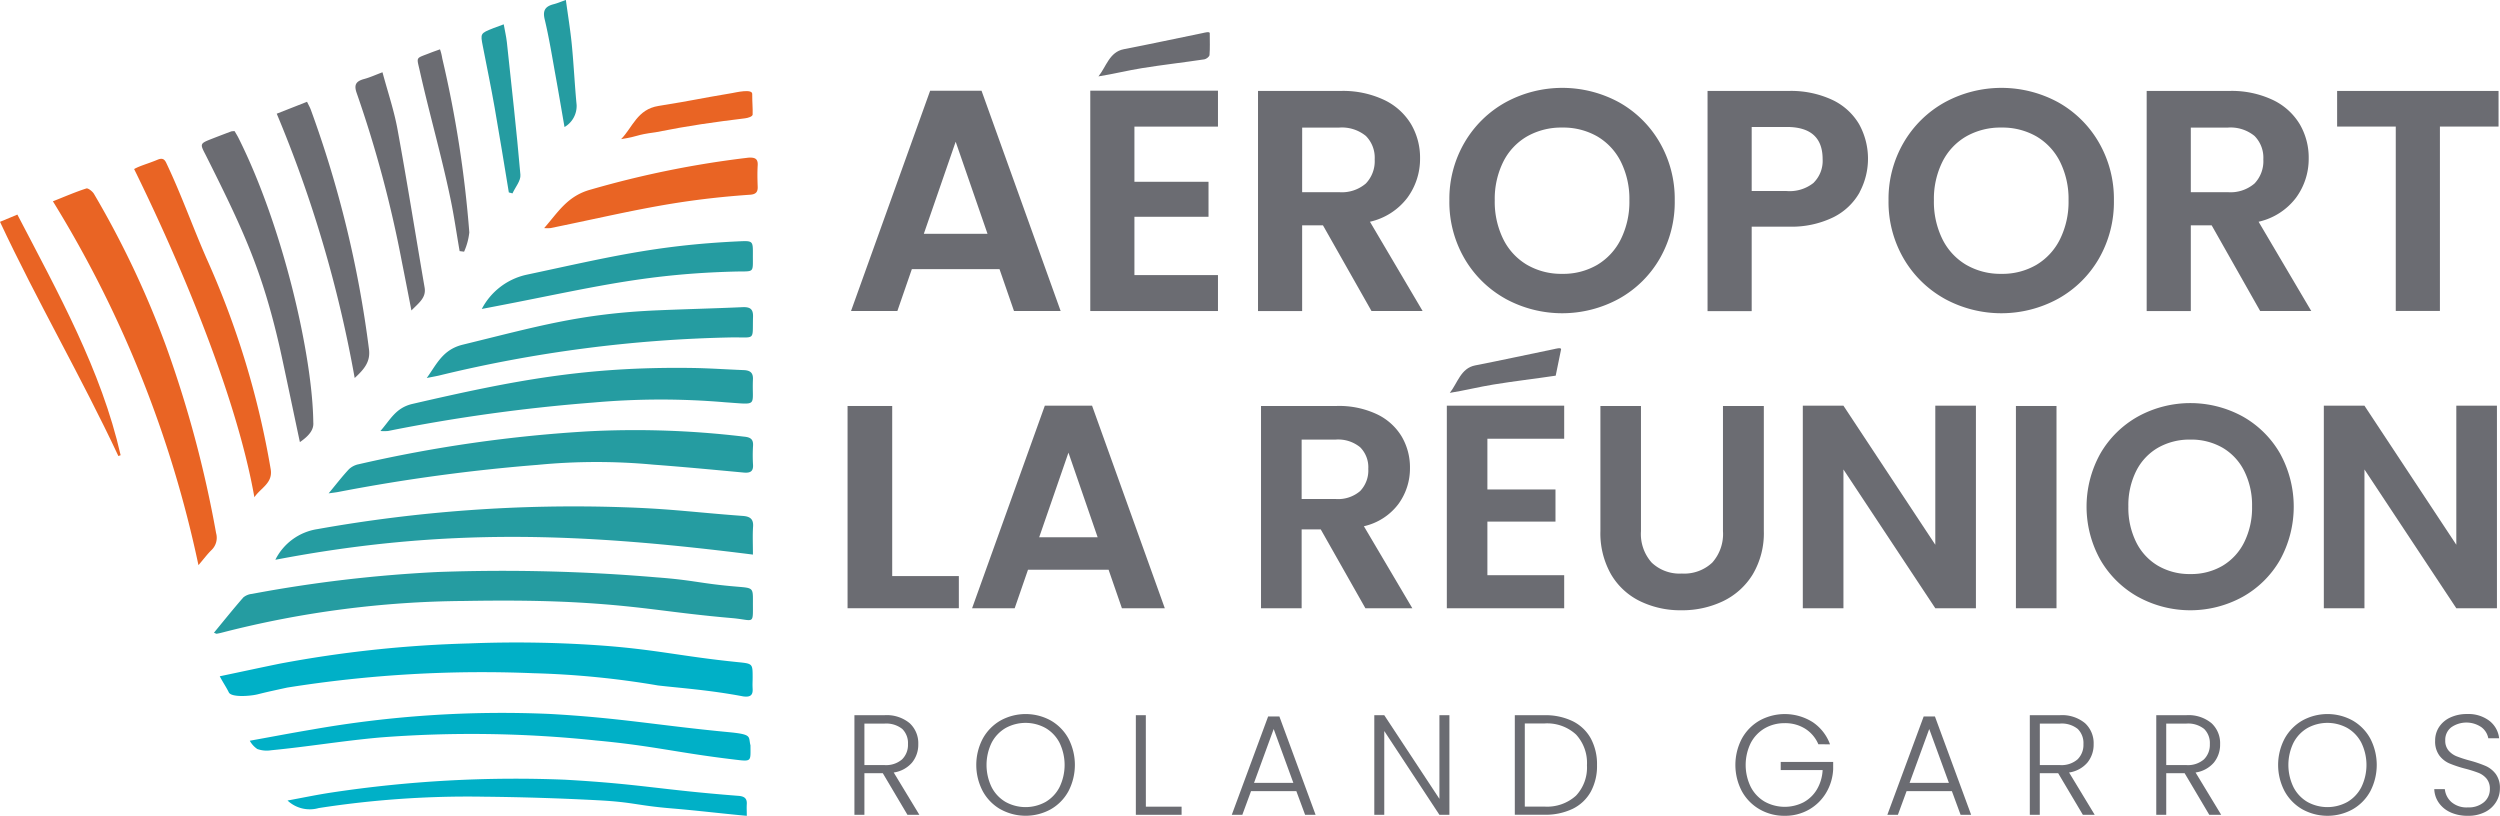 <svg xmlns="http://www.w3.org/2000/svg" xmlns:xlink="http://www.w3.org/1999/xlink" width="160" height="52.212" viewBox="0 0 160 52.212">
  <defs>
    <clipPath id="clip-path">
      <rect id="Rectangle_10360" data-name="Rectangle 10360" width="160" height="52.212" fill="none"/>
    </clipPath>
  </defs>
  <g id="Groupe_39043" data-name="Groupe 39043" transform="translate(0 0)">
    <g id="Groupe_39042" data-name="Groupe 39042" transform="translate(0 0)" clip-path="url(#clip-path)">
      <path id="Tracé_27772" data-name="Tracé 27772" d="M23.694,71.383c1.317-.277,2.558-.545,3.8-.8a76.431,76.431,0,0,1,12.122-1.3,76.341,76.341,0,0,1,8.236.115c3.705.253,5.306.71,9,1.083.936.094.935.1.936.96,0,.38-.018.375,0,.754.023.412-.164.536-.6.478-2.145-.407-3.994-.532-5.456-.7a55.858,55.858,0,0,0-7.976-.784,79.394,79.394,0,0,0-15.754.919c-1.312.285-1.3.285-1.913.436-.444.109-1.662.209-1.826-.13-.149-.308-.378-.644-.582-1.032" transform="translate(-9.619 -28.103)" fill="#00b0c7"/>
      <path id="Tracé_27773" data-name="Tracé 27773" d="M26.9,78.576c1.406-.254,2.693-.5,3.989-.717a69.946,69.946,0,0,1,15.183-1c4.533.249,6.965.738,11.485,1.167,1.549.147,1.242.284,1.392.845,0,1.057.11,1.048-1.1.9-3.625-.434-5.163-.879-8.8-1.214a76.1,76.1,0,0,0-13.8-.191c-2.445.219-4.537.581-6.98.819a1.776,1.776,0,0,1-.885-.081,1.532,1.532,0,0,1-.482-.533" transform="translate(-10.918 -31.168)" fill="#00b0c7"/>
      <path id="Tracé_27774" data-name="Tracé 27774" d="M23.042,65.46c.632-.767,1.241-1.527,1.883-2.263a1.021,1.021,0,0,1,.548-.227,87.561,87.561,0,0,1,11.856-1.4,116.14,116.14,0,0,1,14.06.342c2.43.181,2.769.4,5.2.6.952.08.956.081.952.935-.006,1.561.13,1.2-1.344,1.071-3.824-.331-5.556-.73-9.387-.971-2.574-.162-5.166-.169-7.748-.125a63.778,63.778,0,0,0-15.478,2.019,3.552,3.552,0,0,1-.361.078c-.033.005-.071-.024-.178-.064" transform="translate(-9.354 -24.96)" fill="#259ca1"/>
      <path id="Tracé_27775" data-name="Tracé 27775" d="M29.67,57.966a3.615,3.615,0,0,1,2.687-1.956,93.444,93.444,0,0,1,19.6-1.4c3.074.1,4.567.331,7.637.556.491.036.68.229.648.689-.038.562-.009,1.128-.009,1.785-10.938-1.381-19.688-1.752-30.56.331" transform="translate(-12.045 -22.146)" fill="#259ca1"/>
      <path id="Tracé_27776" data-name="Tracé 27776" d="M35.408,50.377c.491-.593.87-1.088,1.3-1.546a1.283,1.283,0,0,1,.628-.318,88.425,88.425,0,0,1,14.735-2.108,58.339,58.339,0,0,1,9.917.343c.463.04.607.2.58.6a9.674,9.674,0,0,0,0,1.2c.024.4-.149.538-.585.5-1.931-.18-3.862-.363-5.8-.508a39.173,39.173,0,0,0-7.385.013A115.792,115.792,0,0,0,36,50.293c-.14.026-.282.04-.589.084" transform="translate(-14.374 -18.803)" fill="#259ca1"/>
      <path id="Tracé_27777" data-name="Tracé 27777" d="M60.358,86.257c-1.811-.167-3.105-.333-4.787-.473-2.262-.188-2.436-.4-4.7-.52q-3.648-.193-7.306-.23a62.182,62.182,0,0,0-10.6.728,2.075,2.075,0,0,1-1.991-.484c.94-.172,1.88-.371,2.829-.513a78.727,78.727,0,0,1,14.923-.819c4.884.276,5.99.635,11.08,1.031.374.024.579.141.561.515-.017.355,0,.326,0,.766" transform="translate(-12.572 -34.045)" fill="#00b0c7"/>
      <path id="Tracé_27778" data-name="Tracé 27778" d="M40.98,43.673c.634-.713.969-1.487,2.057-1.738,6.546-1.512,11.084-2.387,17.843-2.3,1.115.014,2.229.094,3.344.137.426.016.622.171.6.6-.076,1.757.4,1.606-1.761,1.462a48.48,48.48,0,0,0-8.44.014A110.372,110.372,0,0,0,41.464,43.67a3.207,3.207,0,0,1-.484,0" transform="translate(-16.636 -16.086)" fill="#259ca1"/>
      <path id="Tracé_27779" data-name="Tracé 27779" d="M45.976,37.623c.629-.868,1.013-1.817,2.305-2.133,4.793-1.171,7.55-1.993,12.509-2.2,1.8-.077,3.595-.119,5.391-.2.512-.023.691.138.677.614-.047,1.569.2,1.3-1.391,1.322A86.126,86.126,0,0,0,46.743,37.47c-.255.055-.511.1-.767.153" transform="translate(-18.664 -13.431)" fill="#259ca1"/>
      <path id="Tracé_27780" data-name="Tracé 27780" d="M23.85,14.147c.081.141.172.286.248.438,2.872,5.739,4.74,13.987,4.781,18.2.037.43-.227.819-.858,1.253-.252-1.166-1.04-4.951-1.3-6.1-1.127-4.9-2.31-7.456-4.73-12.277-.38-.729-.382-.729.436-1.05q.6-.234,1.2-.458a.943.943,0,0,1,.219-.015" transform="translate(-8.828 -5.743)" fill="#6b6c72"/>
      <path id="Tracé_27781" data-name="Tracé 27781" d="M51.906,30.319a4.265,4.265,0,0,1,2.822-2.181c5.163-1.1,8.279-1.894,13.576-2.144.952-.045.957-.048.951.833-.008,1.255.135,1.063-1.195,1.1-5.428.145-8.677.925-13.974,1.97-.681.134-1.363.264-2.18.422" transform="translate(-21.071 -10.546)" fill="#259ca1"/>
      <path id="Tracé_27782" data-name="Tracé 27782" d="M58.621,21.492c.893-1.013,1.482-2.063,2.993-2.47A62.606,62.606,0,0,1,71.7,16.982c.425-.026.614.078.589.492-.027.455-.018.912,0,1.367.012.322-.1.486-.48.513-5.017.346-7.874,1.133-12.78,2.136a2.639,2.639,0,0,1-.4,0" transform="translate(-23.797 -6.892)" fill="#e96424"/>
      <path id="Tracé_27783" data-name="Tracé 27783" d="M29.813,11.728l1.941-.763c.094.2.179.344.238.5a70.268,70.268,0,0,1,3.723,15.319c.11.8-.283,1.28-.912,1.859a79.991,79.991,0,0,0-4.989-16.915" transform="translate(-12.103 -4.451)" fill="#6b6c72"/>
      <path id="Tracé_27784" data-name="Tracé 27784" d="M41.876,23.031c-.217-1.107-.41-2.112-.611-3.115A75.556,75.556,0,0,0,38.379,9.132c-.186-.518-.086-.768.475-.917.369-.1.717-.261,1.17-.43.337,1.259.74,2.44.961,3.649.617,3.37,1.155,6.752,1.735,10.128.112.654-.372.982-.844,1.468" transform="translate(-15.545 -3.16)" fill="#6b6c72"/>
      <path id="Tracé_27785" data-name="Tracé 27785" d="M75.307,10c0,.623.039.836.027,1.314-.013.13-.3.215-.484.238-1.965.241-3.574.462-5.725.892-1.365.182-.984.246-2.208.44.741-.76,1.028-1.906,2.393-2.124,2.481-.4,2.241-.408,4.719-.824.2-.033,1.3-.3,1.278.065" transform="translate(-27.165 -3.98)" fill="#e96424"/>
      <path id="Tracé_27786" data-name="Tracé 27786" d="M47.689,18.226c-.2-1.139-.359-2.285-.6-3.417-.568-2.722-1.337-5.378-1.945-8.093-.217-.969-.292-.792.672-1.177.187-.074.378-.138.617-.225a3.24,3.24,0,0,1,.144.579,73.378,73.378,0,0,1,1.732,11.137,4.123,4.123,0,0,1-.334,1.235l-.291-.038" transform="translate(-18.273 -2.157)" fill="#6b6c72"/>
      <path id="Tracé_27787" data-name="Tracé 27787" d="M53.625,13.379c-.3-1.814-.591-3.63-.91-5.442-.23-1.307-.5-2.608-.753-3.911-.162-.826-.168-.826.678-1.161.186-.074.376-.139.659-.244.074.417.159.777.2,1.142.3,2.828.623,5.654.867,8.486.033.383-.328.794-.507,1.192l-.233-.062" transform="translate(-21.06 -1.064)" fill="#259ca1"/>
      <path id="Tracé_27788" data-name="Tracé 27788" d="M59.92,8.131c-.206-1.182-.384-2.246-.577-3.308-.217-1.2-.409-2.4-.692-3.585-.131-.548.012-.824.574-.969.233-.059.454-.155.782-.27.135,1,.289,1.931.38,2.865.125,1.284.185,2.574.308,3.859a1.558,1.558,0,0,1-.775,1.407" transform="translate(-23.791 0)" fill="#259ca1"/>
      <path id="Tracé_27789" data-name="Tracé 27789" d="M15.016,44.413A73.059,73.059,0,0,0,5.7,21.123c.78-.308,1.448-.6,2.142-.822.109-.035.4.193.49.354a59.932,59.932,0,0,1,4.618,9.763,73.34,73.34,0,0,1,3.194,11.94,1.088,1.088,0,0,1-.3,1.091c-.263.258-.481.554-.831.964" transform="translate(-2.314 -8.24)" fill="#e96424"/>
      <path id="Tracé_27790" data-name="Tracé 27790" d="M14.454,17.765c.359-.21.889-.342,1.506-.6.418-.176.5.107.615.348.928,1.968,1.654,4.023,2.528,6.011a55.284,55.284,0,0,1,4.091,13.46c.143.887-.646,1.189-1.046,1.786-1.2-6.812-5.074-15.682-7.694-21" transform="translate(-5.868 -6.946)" fill="#e96424"/>
      <path id="Tracé_27791" data-name="Tracé 27791" d="M7.575,38.568C5.221,33.539,2.378,28.662,0,23.581l1.112-.464c2.614,5.026,5.373,9.963,6.608,15.4l-.146.054" transform="translate(0 -9.384)" fill="#e96424"/>
      <path id="Tracé_27792" data-name="Tracé 27792" d="M100.421,18.929l-2.038-5.892-2.038,5.892Zm.767,2.26H95.579l-.928,2.683H91.685l5.064-14.1h3.289l5.064,14.1h-2.986Z" transform="translate(-37.22 -3.966)" fill="#6b6c72"/>
      <path id="Tracé_27793" data-name="Tracé 27793" d="M120.288,12.069V15.6h4.742v2.24h-4.742v3.732h5.347v2.3h-8.172V9.769h8.172v2.3Z" transform="translate(-47.685 -3.966)" fill="#6b6c72"/>
      <path id="Tracé_27794" data-name="Tracé 27794" d="M138.357,16.279h2.361a2.357,2.357,0,0,0,1.716-.555A2.065,2.065,0,0,0,143,14.181a1.973,1.973,0,0,0-.564-1.5,2.421,2.421,0,0,0-1.716-.535h-2.361Zm4.439,7.607L139.689,18.4h-1.332v5.488h-2.824V9.8h5.286a6.169,6.169,0,0,1,2.785.575,4.021,4.021,0,0,1,1.725,1.553,4.241,4.241,0,0,1,.575,2.189,4.2,4.2,0,0,1-.807,2.512,4.149,4.149,0,0,1-2.4,1.543l3.369,5.71Z" transform="translate(-55.02 -3.98)" fill="#6b6c72"/>
      <path id="Tracé_27795" data-name="Tracé 27795" d="M165.612,20.793a3.938,3.938,0,0,0,1.513-1.644,5.392,5.392,0,0,0,.545-2.482,5.33,5.33,0,0,0-.545-2.472,3.892,3.892,0,0,0-1.513-1.624,4.369,4.369,0,0,0-2.24-.565,4.423,4.423,0,0,0-2.25.565,3.875,3.875,0,0,0-1.524,1.624,5.338,5.338,0,0,0-.545,2.472,5.4,5.4,0,0,0,.545,2.482,3.92,3.92,0,0,0,1.524,1.644,4.358,4.358,0,0,0,2.25.575,4.306,4.306,0,0,0,2.24-.575m-5.872,2.169a6.922,6.922,0,0,1-2.623-2.572,7.2,7.2,0,0,1-.968-3.723,7.155,7.155,0,0,1,.968-3.7,6.932,6.932,0,0,1,2.623-2.573,7.592,7.592,0,0,1,7.274,0,6.883,6.883,0,0,1,2.6,2.573,7.216,7.216,0,0,1,.958,3.7,7.26,7.26,0,0,1-.958,3.723A6.851,6.851,0,0,1,167,22.962a7.571,7.571,0,0,1-7.263,0" transform="translate(-63.389 -3.842)" fill="#6b6c72"/>
      <path id="Tracé_27796" data-name="Tracé 27796" d="M190.765,15.664a1.969,1.969,0,0,0,.565-1.5q0-2.058-2.3-2.058h-2.24v4.1h2.24a2.448,2.448,0,0,0,1.735-.535m2.936.615a3.928,3.928,0,0,1-1.675,1.594,6.1,6.1,0,0,1-2.875.605h-2.361v5.408h-2.825V9.8h5.185a6.267,6.267,0,0,1,2.784.565,3.935,3.935,0,0,1,1.725,1.553,4.558,4.558,0,0,1,.04,4.359" transform="translate(-74.682 -3.98)" fill="#6b6c72"/>
      <path id="Tracé_27797" data-name="Tracé 27797" d="M212.925,20.793a3.938,3.938,0,0,0,1.513-1.644,5.392,5.392,0,0,0,.545-2.482,5.33,5.33,0,0,0-.545-2.472,3.892,3.892,0,0,0-1.513-1.624,4.37,4.37,0,0,0-2.24-.565,4.423,4.423,0,0,0-2.25.565,3.875,3.875,0,0,0-1.524,1.624,5.337,5.337,0,0,0-.545,2.472,5.4,5.4,0,0,0,.545,2.482,3.921,3.921,0,0,0,1.524,1.644,4.358,4.358,0,0,0,2.25.575,4.306,4.306,0,0,0,2.24-.575m-5.872,2.169a6.922,6.922,0,0,1-2.623-2.572,7.2,7.2,0,0,1-.968-3.723,7.155,7.155,0,0,1,.968-3.7,6.932,6.932,0,0,1,2.623-2.573,7.592,7.592,0,0,1,7.274,0,6.883,6.883,0,0,1,2.6,2.573,7.217,7.217,0,0,1,.959,3.7,7.261,7.261,0,0,1-.959,3.723,6.854,6.854,0,0,1-2.613,2.572,7.572,7.572,0,0,1-7.264,0" transform="translate(-82.596 -3.842)" fill="#6b6c72"/>
      <path id="Tracé_27798" data-name="Tracé 27798" d="M234.1,16.279h2.361a2.357,2.357,0,0,0,1.716-.555,2.065,2.065,0,0,0,.564-1.543,1.973,1.973,0,0,0-.564-1.5,2.421,2.421,0,0,0-1.716-.535H234.1Zm4.439,7.607L235.434,18.4H234.1v5.488h-2.825V9.8h5.286a6.171,6.171,0,0,1,2.785.575,4.021,4.021,0,0,1,1.725,1.553,4.24,4.24,0,0,1,.574,2.189,4.2,4.2,0,0,1-.807,2.512,4.147,4.147,0,0,1-2.4,1.543l3.369,5.71Z" transform="translate(-93.888 -3.98)" fill="#6b6c72"/>
      <path id="Tracé_27799" data-name="Tracé 27799" d="M262.123,9.8v2.28H258.37v11.8h-2.825v-11.8h-3.753V9.8Z" transform="translate(-102.216 -3.98)" fill="#6b6c72"/>
      <path id="Tracé_27800" data-name="Tracé 27800" d="M94.17,54.625h4.265v2.058H91.313V43.739H94.17Z" transform="translate(-37.069 -17.756)" fill="#6b6c72"/>
      <path id="Tracé_27801" data-name="Tracé 27801" d="M112.768,52.127,110.9,46.712l-1.873,5.415Zm.7,2.077h-5.156l-.853,2.466h-2.726l4.655-12.963h3.023l4.655,12.963h-2.745Z" transform="translate(-42.519 -17.743)" fill="#6b6c72"/>
      <path id="Tracé_27802" data-name="Tracé 27802" d="M138.459,49.692h2.17a2.166,2.166,0,0,0,1.576-.51,1.9,1.9,0,0,0,.519-1.419,1.811,1.811,0,0,0-.519-1.382,2.221,2.221,0,0,0-1.576-.491h-2.17Zm4.08,6.991-2.856-5.044h-1.224v5.044h-2.6V43.738h4.859a5.673,5.673,0,0,1,2.559.529,3.694,3.694,0,0,1,1.586,1.428,3.9,3.9,0,0,1,.529,2.012,3.857,3.857,0,0,1-.742,2.309,3.81,3.81,0,0,1-2.207,1.419l3.1,5.248Z" transform="translate(-55.154 -17.756)" fill="#6b6c72"/>
      <path id="Tracé_27803" data-name="Tracé 27803" d="M158.47,45.822v3.245h4.358v2.059H158.47v3.431h4.915v2.114h-7.511V43.707h7.511v2.114Z" transform="translate(-63.277 -17.743)" fill="#6b6c72"/>
      <path id="Tracé_27804" data-name="Tracé 27804" d="M175.016,43.739V51.75a2.748,2.748,0,0,0,.686,2.013,2.588,2.588,0,0,0,1.929.7,2.614,2.614,0,0,0,1.947-.7,2.748,2.748,0,0,0,.686-2.013V43.739h2.615v7.993a5.162,5.162,0,0,1-.714,2.791,4.521,4.521,0,0,1-1.91,1.715,6.057,6.057,0,0,1-2.661.575,5.894,5.894,0,0,1-2.624-.575,4.366,4.366,0,0,1-1.864-1.715,5.318,5.318,0,0,1-.686-2.791V43.739Z" transform="translate(-69.994 -17.756)" fill="#6b6c72"/>
      <path id="Tracé_27805" data-name="Tracé 27805" d="M205.312,56.671h-2.6l-5.879-8.883v8.883h-2.6V43.707h2.6l5.879,8.9v-8.9h2.6Z" transform="translate(-78.853 -17.743)" fill="#6b6c72"/>
      <rect id="Rectangle_10359" data-name="Rectangle 10359" width="2.597" height="12.945" transform="translate(129.019 25.983)" fill="#6b6c72"/>
      <path id="Tracé_27806" data-name="Tracé 27806" d="M233.5,53.84a3.612,3.612,0,0,0,1.391-1.512,4.958,4.958,0,0,0,.5-2.281,4.9,4.9,0,0,0-.5-2.272,3.569,3.569,0,0,0-1.391-1.493,4.011,4.011,0,0,0-2.058-.519,4.065,4.065,0,0,0-2.068.519,3.556,3.556,0,0,0-1.4,1.493,4.9,4.9,0,0,0-.5,2.272,4.951,4.951,0,0,0,.5,2.281,3.6,3.6,0,0,0,1.4,1.512,4.005,4.005,0,0,0,2.068.528,3.952,3.952,0,0,0,2.058-.528m-5.4,1.994a6.365,6.365,0,0,1-2.411-2.365,6.983,6.983,0,0,1,0-6.824A6.368,6.368,0,0,1,228.1,44.28a6.976,6.976,0,0,1,6.685,0,6.324,6.324,0,0,1,2.393,2.364,7.057,7.057,0,0,1,0,6.824,6.307,6.307,0,0,1-2.4,2.365,6.958,6.958,0,0,1-6.677,0" transform="translate(-91.259 -17.629)" fill="#6b6c72"/>
      <path id="Tracé_27807" data-name="Tracé 27807" d="M261.443,56.671h-2.6l-5.879-8.883v8.883h-2.6V43.707h2.6l5.879,8.9v-8.9h2.6Z" transform="translate(-101.639 -17.743)" fill="#6b6c72"/>
      <path id="Tracé_27808" data-name="Tracé 27808" d="M92.69,80.244h1.286A1.565,1.565,0,0,0,95.1,79.88a1.294,1.294,0,0,0,.378-.976,1.266,1.266,0,0,0-.365-.972,1.64,1.64,0,0,0-1.149-.342H92.69Zm2.755,3.183-1.578-2.664H92.69v2.664h-.639V77.052h1.916a2.3,2.3,0,0,1,1.619.511,1.741,1.741,0,0,1,.552,1.341,1.813,1.813,0,0,1-.4,1.181,1.9,1.9,0,0,1-1.172.634l1.642,2.709Z" transform="translate(-37.368 -31.279)" fill="#6b6c72"/>
      <path id="Tracé_27809" data-name="Tracé 27809" d="M109.612,82.556a2.325,2.325,0,0,0,.893-.944,3.256,3.256,0,0,0,0-2.85,2.331,2.331,0,0,0-.893-.939,2.646,2.646,0,0,0-2.554,0,2.332,2.332,0,0,0-.894.939,3.261,3.261,0,0,0,0,2.85,2.326,2.326,0,0,0,.894.944,2.646,2.646,0,0,0,2.554,0m-2.882.47a2.981,2.981,0,0,1-1.135-1.158,3.617,3.617,0,0,1,0-3.365,3,3,0,0,1,1.135-1.159,3.332,3.332,0,0,1,3.22,0A2.972,2.972,0,0,1,111.08,78.5a3.654,3.654,0,0,1,0,3.365,2.958,2.958,0,0,1-1.131,1.158,3.328,3.328,0,0,1-3.22,0" transform="translate(-42.698 -31.23)" fill="#6b6c72"/>
      <path id="Tracé_27810" data-name="Tracé 27810" d="M123.013,82.907H125.3v.52h-2.928V77.051h.639Z" transform="translate(-49.678 -31.279)" fill="#6b6c72"/>
      <path id="Tracé_27811" data-name="Tracé 27811" d="M136.648,81.44l-1.259-3.448-1.259,3.448Zm.191.529h-2.9l-.557,1.514h-.675l2.326-6.293h.721l2.317,6.293H137.4Z" transform="translate(-53.873 -31.335)" fill="#6b6c72"/>
      <path id="Tracé_27812" data-name="Tracé 27812" d="M152.868,83.427h-.639l-3.53-5.363v5.363h-.638V77.052h.638l3.53,5.354V77.052h.639Z" transform="translate(-60.106 -31.279)" fill="#6b6c72"/>
      <path id="Tracé_27813" data-name="Tracé 27813" d="M167.117,82.2a2.629,2.629,0,0,0,.7-1.947,2.675,2.675,0,0,0-.7-1.966,2.727,2.727,0,0,0-2.029-.706h-1.249V82.9h1.249a2.748,2.748,0,0,0,2.029-.7m-.214-4.765a2.676,2.676,0,0,1,1.158,1.1,3.471,3.471,0,0,1,.4,1.715,3.424,3.424,0,0,1-.4,1.7,2.656,2.656,0,0,1-1.158,1.094,4.019,4.019,0,0,1-1.815.378H163.2V77.052h1.888a3.98,3.98,0,0,1,1.815.383" transform="translate(-66.252 -31.279)" fill="#6b6c72"/>
      <path id="Tracé_27814" data-name="Tracé 27814" d="M192.275,78.862a2.189,2.189,0,0,0-.835-.99,2.385,2.385,0,0,0-1.318-.36,2.5,2.5,0,0,0-1.278.328,2.349,2.349,0,0,0-.893.935,3.2,3.2,0,0,0,0,2.823,2.334,2.334,0,0,0,.893.939,2.649,2.649,0,0,0,2.477.042,2.227,2.227,0,0,0,.858-.821,2.7,2.7,0,0,0,.369-1.245h-2.682v-.52h3.357v.465a3.238,3.238,0,0,1-.456,1.518,3,3,0,0,1-1.1,1.072,3.07,3.07,0,0,1-1.546.392,3.155,3.155,0,0,1-1.606-.415,3,3,0,0,1-1.136-1.158,3.623,3.623,0,0,1,0-3.366,2.994,2.994,0,0,1,1.136-1.158,3.346,3.346,0,0,1,3.393.1,2.9,2.9,0,0,1,1.113,1.423Z" transform="translate(-75.9 -31.229)" fill="#6b6c72"/>
      <path id="Tracé_27815" data-name="Tracé 27815" d="M207.274,81.44l-1.259-3.448-1.258,3.448Zm.191.529h-2.9l-.556,1.514h-.675l2.325-6.293h.721l2.317,6.293h-.675Z" transform="translate(-82.544 -31.335)" fill="#6b6c72"/>
      <path id="Tracé_27816" data-name="Tracé 27816" d="M219.326,80.244h1.286a1.569,1.569,0,0,0,1.127-.365,1.293,1.293,0,0,0,.378-.976,1.268,1.268,0,0,0-.365-.972,1.639,1.639,0,0,0-1.149-.342h-1.277Zm2.755,3.183L220.5,80.764h-1.177v2.664h-.638V77.052H220.6a2.3,2.3,0,0,1,1.619.511,1.739,1.739,0,0,1,.551,1.341,1.813,1.813,0,0,1-.4,1.181,1.9,1.9,0,0,1-1.172.634l1.641,2.709Z" transform="translate(-88.777 -31.279)" fill="#6b6c72"/>
      <path id="Tracé_27817" data-name="Tracé 27817" d="M232.944,80.244h1.286a1.566,1.566,0,0,0,1.127-.365,1.3,1.3,0,0,0,.378-.976,1.268,1.268,0,0,0-.365-.972,1.641,1.641,0,0,0-1.149-.342h-1.278Zm2.755,3.183-1.578-2.664h-1.177v2.664h-.638V77.052h1.916a2.3,2.3,0,0,1,1.619.511,1.741,1.741,0,0,1,.551,1.341,1.81,1.81,0,0,1-.4,1.181,1.9,1.9,0,0,1-1.171.634l1.641,2.709Z" transform="translate(-94.305 -31.279)" fill="#6b6c72"/>
      <path id="Tracé_27818" data-name="Tracé 27818" d="M249.866,82.556a2.321,2.321,0,0,0,.893-.944,3.25,3.25,0,0,0,0-2.85,2.327,2.327,0,0,0-.893-.939,2.646,2.646,0,0,0-2.554,0,2.33,2.33,0,0,0-.893.939,3.255,3.255,0,0,0,0,2.85,2.324,2.324,0,0,0,.893.944,2.646,2.646,0,0,0,2.554,0m-2.882.47a2.989,2.989,0,0,1-1.135-1.158,3.617,3.617,0,0,1,0-3.365,3,3,0,0,1,1.135-1.159,3.332,3.332,0,0,1,3.22,0,2.968,2.968,0,0,1,1.131,1.159,3.654,3.654,0,0,1,0,3.365,2.955,2.955,0,0,1-1.131,1.158,3.328,3.328,0,0,1-3.22,0" transform="translate(-99.634 -31.23)" fill="#6b6c72"/>
      <path id="Tracé_27819" data-name="Tracé 27819" d="M263.305,83.222a1.808,1.808,0,0,1-.753-.611,1.607,1.607,0,0,1-.292-.876h.675a1.28,1.28,0,0,0,.41.817,1.48,1.48,0,0,0,1.067.351,1.5,1.5,0,0,0,1.027-.333,1.078,1.078,0,0,0,.378-.844,1,1,0,0,0-.21-.661,1.29,1.29,0,0,0-.52-.374,7.948,7.948,0,0,0-.857-.269,7.586,7.586,0,0,1-1.012-.337,1.616,1.616,0,0,1-.639-.511,1.512,1.512,0,0,1-.264-.94,1.565,1.565,0,0,1,.255-.88,1.715,1.715,0,0,1,.721-.607,2.485,2.485,0,0,1,1.067-.219,2.221,2.221,0,0,1,1.427.433,1.629,1.629,0,0,1,.625,1.118h-.693a1.145,1.145,0,0,0-.429-.7,1.695,1.695,0,0,0-1.943,0,1.01,1.01,0,0,0-.383.835.966.966,0,0,0,.21.648,1.335,1.335,0,0,0,.524.374,7.73,7.73,0,0,0,.852.274,7.669,7.669,0,0,1,1,.342,1.636,1.636,0,0,1,.648.516,1.5,1.5,0,0,1,.264.93,1.636,1.636,0,0,1-.238.848,1.732,1.732,0,0,1-.7.648,2.354,2.354,0,0,1-1.113.247,2.636,2.636,0,0,1-1.108-.219" transform="translate(-106.466 -31.23)" fill="#6b6c72"/>
      <path id="Tracé_27820" data-name="Tracé 27820" d="M125.464,3.53c0,.51.021.959-.015,1.4-.009.106-.206.257-.33.276-1.329.2-2.664.349-3.99.563-.923.149-1.837.376-2.788.528.5-.623.7-1.56,1.619-1.739,1.678-.324,3.35-.687,5.026-1.028.132-.027.472-.128.479,0" transform="translate(-48.04 -1.408)" fill="#6b6c72"/>
      <path id="Tracé_27821" data-name="Tracé 27821" d="M162.972,39.27c-1.329.2-2.664.352-3.99.569-.923.15-1.837.38-2.788.533.5-.629.7-1.576,1.619-1.757,1.678-.327,3.35-.694,5.026-1.038.132-.027.472-.128.479,0" transform="translate(-63.407 -15.228)" fill="#6b6c72"/>
    </g>
  </g>
</svg>
